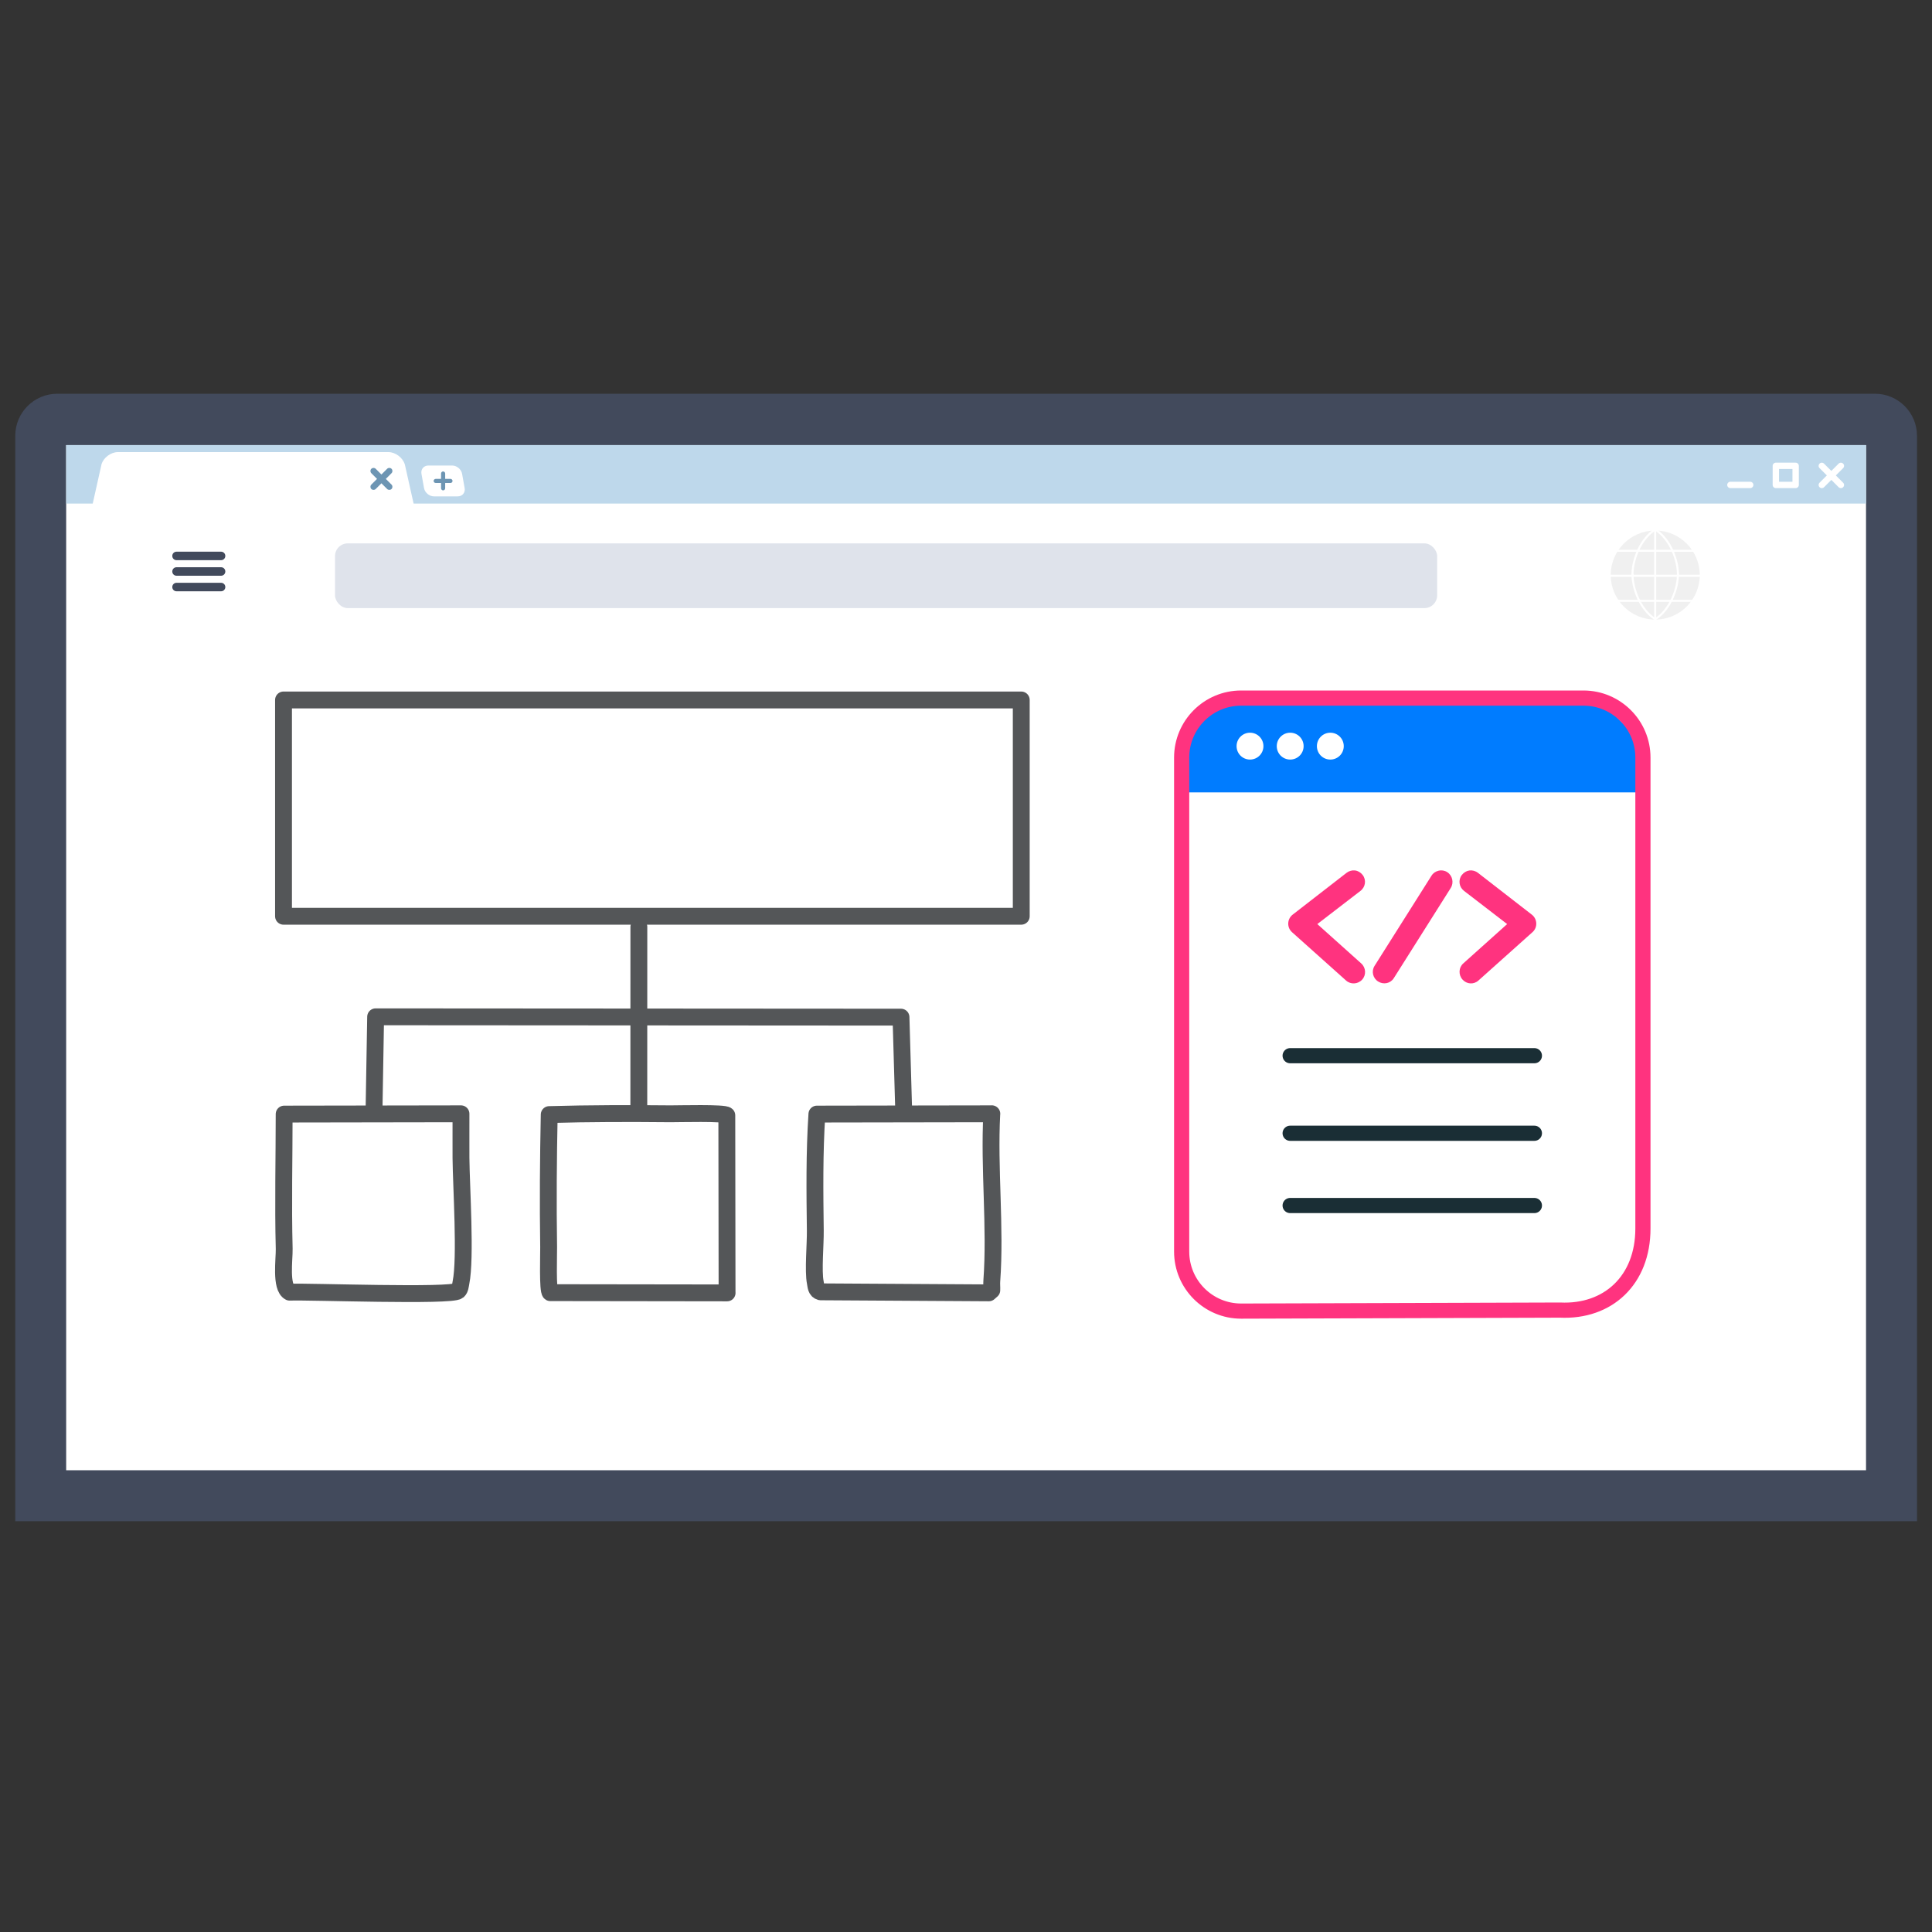 <svg xmlns="http://www.w3.org/2000/svg" id="Capa_1" viewBox="0 0 400 400"><rect x="0" y="0" width="400" height="400" fill="#333333" stroke="none"/><defs><style>.cls-1,.cls-2,.cls-3{fill:none;}.cls-1,.cls-2,.cls-3,.cls-4{stroke-linecap:round;stroke-linejoin:round;}.cls-1,.cls-3,.cls-4{stroke-width:3.14px;}.cls-1,.cls-4{stroke:#1a2e35;}.cls-2{stroke:#545658;stroke-width:3.49px;}.cls-5{fill:#f0f0f0;}.cls-6{fill:#fff;}.cls-7{fill:#007cff;}.cls-8{fill:#424a5c;}.cls-9,.cls-4{fill:#ff337f;}.cls-3{stroke:#ff337f;}.cls-10{fill:#dfe3eb;}.cls-11{fill:#bed8eb;}.cls-12{fill:#6d95b3;}</style></defs><path class="cls-8" d="M396.89,90.22c0-4.8-3.89-8.7-8.7-8.7H11.86c-4.8,0-8.7,3.89-8.7,8.7v224.72h393.74V90.22Z"></path><rect class="cls-6" x="13.7" y="92.15" width="372.64" height="212.25"></rect><rect class="cls-11" x="13.7" y="92.15" width="372.64" height="12.11"></rect><path class="cls-6" d="M83.8,96.13c-.42-1.39-1.94-2.53-3.39-2.53H24.41c-1.45,0-2.98,1.14-3.39,2.52l-2.22,9.92c-.42,1.39.43,2.52,1.88,2.52h63.47c1.45,0,2.3-1.14,1.88-2.52l-2.22-9.92Z"></path><path class="cls-12" d="M81.06,100.33l-1.18-1.18,1.18-1.18c.25-.25.25-.66,0-.91s-.66-.25-.91,0l-1.18,1.18-1.18-1.18c-.25-.25-.66-.25-.91,0-.25.25-.25.65,0,.91l1.18,1.18-1.18,1.18c-.25.25-.25.66,0,.91.25.25.66.25.91,0l1.18-1.18,1.18,1.18c.25.25.66.25.91,0,.25-.25.25-.66,0-.91Z"></path><path class="cls-6" d="M96.2,101.05c.17.95-.48,1.72-1.44,1.72h-4.91c-.96,0-1.89-.77-2.06-1.72l-.53-2.95c-.17-.95.48-1.72,1.44-1.72h4.91c.96,0,1.89.77,2.06,1.72l.53,2.95Z"></path><path class="cls-12" d="M92.17,101.1v-1.1h1.1c.23,0,.42-.19.42-.42s-.19-.43-.42-.43h-1.1v-1.11c0-.24-.19-.43-.43-.43s-.42.19-.42.43v1.11h-1.11c-.23,0-.43.19-.43.42,0,.24.19.43.43.43h1.11v1.1c0,.23.19.43.42.43s.43-.19.43-.43Z"></path><path class="cls-6" d="M377.19,101.06c-.17,0-.34-.06-.47-.19-.26-.26-.26-.67,0-.93l3.95-3.95c.26-.26.67-.26.93,0,.26.26.26.67,0,.93l-3.95,3.95c-.13.13-.3.19-.47.19Z"></path><path class="cls-6" d="M381.14,101.06c-.17,0-.34-.06-.47-.19l-3.95-3.95c-.26-.26-.26-.67,0-.93.26-.26.67-.26.93,0l3.95,3.95c.26.26.26.67,0,.93-.13.13-.3.19-.47.19Z"></path><path class="cls-6" d="M371.77,101.06h-4.1c-.36,0-.66-.3-.66-.66v-3.95c0-.36.3-.66.66-.66h4.1c.36,0,.66.3.66.66v3.95c0,.36-.3.66-.66.66ZM368.33,99.74h2.78v-2.64h-2.78v2.64Z"></path><path class="cls-6" d="M362.36,101.06h-4.1c-.36,0-.66-.3-.66-.66s.3-.66.66-.66h4.1c.36,0,.66.3.66.66s-.3.66-.66.66Z"></path><path class="cls-8" d="M46.65,115.1c0,.49-.39.88-.88.88h-9.22c-.49,0-.88-.39-.88-.88h0c0-.49.39-.88.88-.88h9.22c.49,0,.88.39.88.88h0Z"></path><path class="cls-8" d="M46.65,118.32c0,.49-.39.88-.88.88h-9.22c-.49,0-.88-.39-.88-.88h0c0-.49.39-.88.88-.88h9.22c.49,0,.88.39.88.88h0Z"></path><path class="cls-8" d="M46.65,121.54c0,.49-.39.88-.88.88h-9.22c-.49,0-.88-.39-.88-.88h0c0-.49.39-.88.88-.88h9.22c.49,0,.88.39.88.88h0Z"></path><rect class="cls-10" x="69.36" y="112.5" width="228.19" height="13.4" rx="2.64" ry="2.64"></rect><circle class="cls-5" cx="342.67" cy="119.06" r="9.43"></circle><path class="cls-6" d="M342.7,128.7c-5.32,0-9.64-4.33-9.64-9.64s4.33-9.64,9.64-9.64v.42c-5.08,0-9.22,4.14-9.22,9.22s4.14,9.22,9.22,9.22v.42Z"></path><path class="cls-6" d="M342.7,128.7v-.42c5.08,0,9.22-4.14,9.22-9.22s-4.14-9.22-9.22-9.22v-.42c5.32,0,9.64,4.33,9.64,9.64s-4.33,9.64-9.64,9.64Z"></path><path class="cls-6" d="M347.62,119.06h-.42c0-3.13-1.59-7.31-4.62-9.25l.23-.36c3.16,2.03,4.81,6.37,4.81,9.61Z"></path><path class="cls-6" d="M342.81,128.38l-.23-.36c3.03-1.94,4.62-6.13,4.62-9.25h.42c0,3.24-1.65,7.58-4.81,9.61Z"></path><path class="cls-6" d="M338.19,119.05h-.42c0-3.24,1.65-7.58,4.81-9.61l.23.36c-3.03,1.95-4.62,6.13-4.62,9.25Z"></path><path class="cls-6" d="M342.58,128.37c-3.16-2.03-4.81-6.37-4.81-9.61h.42c0,3.13,1.59,7.31,4.62,9.25l-.23.36Z"></path><rect class="cls-6" x="342.48" y="109.62" width=".42" height="18.86"></rect><rect class="cls-6" x="334.71" y="113.82" width="15.96" height=".42"></rect><rect class="cls-6" x="333.27" y="119" width="18.85" height=".42"></rect><rect class="cls-6" x="334.92" y="124.18" width="15.54" height=".42"></rect><path class="cls-1" d="M307.92,159.52v6.05"></path><path class="cls-1" d="M307.92,172.39v6.05"></path><path class="cls-1" d="M298.47,168.98h6.05"></path><path class="cls-1" d="M311.33,168.98h6.05"></path><path class="cls-6" d="M322.98,271.24l-66.01.21c-6.8,0-12.32-5.52-12.32-12.32v-102.28c0-6.8,5.51-12.32,12.32-12.32h70.86c6.8,0,12.32,5.51,12.32,12.32v97.5c0,10.72-7.25,17.36-17.17,16.89Z"></path><path class="cls-7" d="M244.06,164.04l1.33-12.32,7.16-6.55,78.63-.24,8.62,8.62.49,10.5h-96.23Z"></path><path class="cls-3" d="M322.98,271.24l-66.01.21c-6.8,0-12.32-5.52-12.32-12.32v-102.28c0-6.8,5.51-12.32,12.32-12.32h70.86c6.8,0,12.32,5.51,12.32,12.32v97.5c0,10.72-7.25,17.36-17.17,16.89Z"></path><path class="cls-4" d="M267.11,218.57h50.57-50.57Z"></path><path class="cls-4" d="M267.11,234.63h50.57-50.57Z"></path><path class="cls-4" d="M267.11,249.59h50.57-50.57Z"></path><path class="cls-9" d="M280.56,180.22c-.6-.08-1.25.09-1.77.49l-11.15,8.65c-1.17.9-1.24,2.65-.15,3.63l11.2,10.02c.97.87,2.47.77,3.34-.2s.77-2.47-.2-3.34l-9.09-8.15,8.94-6.88c1.03-.8,1.24-2.26.44-3.29-.4-.52-.97-.86-1.57-.93Z"></path><path class="cls-9" d="M304.23,180.22c-.6.08-1.17.42-1.57.93-.8,1.03-.59,2.49.44,3.29l8.94,6.88-9.09,8.15c-.97.87-1.02,2.37-.15,3.34.87.97,2.32,1.07,3.29.2l11.2-10.02c1.1-.98,1.02-2.73-.15-3.63l-11.15-8.65c-.52-.4-1.17-.57-1.77-.49Z"></path><path class="cls-9" d="M297.85,180.27c-.59.13-1.13.48-1.47,1.03l-11.79,18.67c-.7,1.1-.36,2.55.74,3.24,1.1.7,2.55.41,3.24-.69l11.79-18.67c.69-1.1.36-2.6-.74-3.29-.55-.35-1.18-.43-1.77-.3Z"></path><path class="cls-6" d="M256.02,154.48c0-1.53,1.24-2.78,2.78-2.78s2.78,1.24,2.78,2.78-1.24,2.78-2.78,2.78-2.78-1.24-2.78-2.78Z"></path><path class="cls-6" d="M272.65,154.48c0-1.53,1.24-2.78,2.78-2.78s2.78,1.24,2.78,2.78-1.24,2.78-2.78,2.78-2.78-1.24-2.78-2.78Z"></path><path class="cls-6" d="M264.34,154.48c0-1.53,1.24-2.78,2.78-2.78s2.78,1.24,2.78,2.78-1.24,2.78-2.78,2.78-2.78-1.24-2.78-2.78Z"></path><g id="Objeto_generativo"><path class="cls-2" d="M205.35,230.6h-.27l-35.95.06c-.53,8.01-.43,16.1-.33,24.12.04,2.81-.48,8.36,0,10.75.15.76.12,1.67,1.07,1.93l34.86.21.61-.54c.03-.63-.05-1.27,0-1.89.82-11.19-.61-23.36,0-34.65Z"></path><polyline class="cls-2" points="77.45 229.25 77.77 210.52 186.54 210.59 187.08 229.25"></polyline><line class="cls-2" x1="132.27" y1="191.9" x2="132.26" y2="229.25"></line><path class="cls-2" d="M150.53,267.68l-.05-36.76c-.34-.58-10.13-.31-11.65-.32-8.37-.08-16.76-.08-25.12.16-.19,9.14-.26,18.31-.12,27.45.02,1.31-.24,9.08.34,9.42l36.34.05h.27Z"></path><path class="cls-2" d="M95.44,230.6l-36.61.06c0,9.28-.23,18.6.01,27.89.05,2.09-.81,8,1.13,8.98,4.08-.17,33.51.93,34.88-.27.43-.38.48-1.17.59-1.72,1.03-5.08.06-19.72,0-25.8-.03-3.05.02-6.1,0-9.14Z"></path></g><rect class="cls-2" x="58.7" y="144.92" width="152.74" height="44.78"></rect></svg>